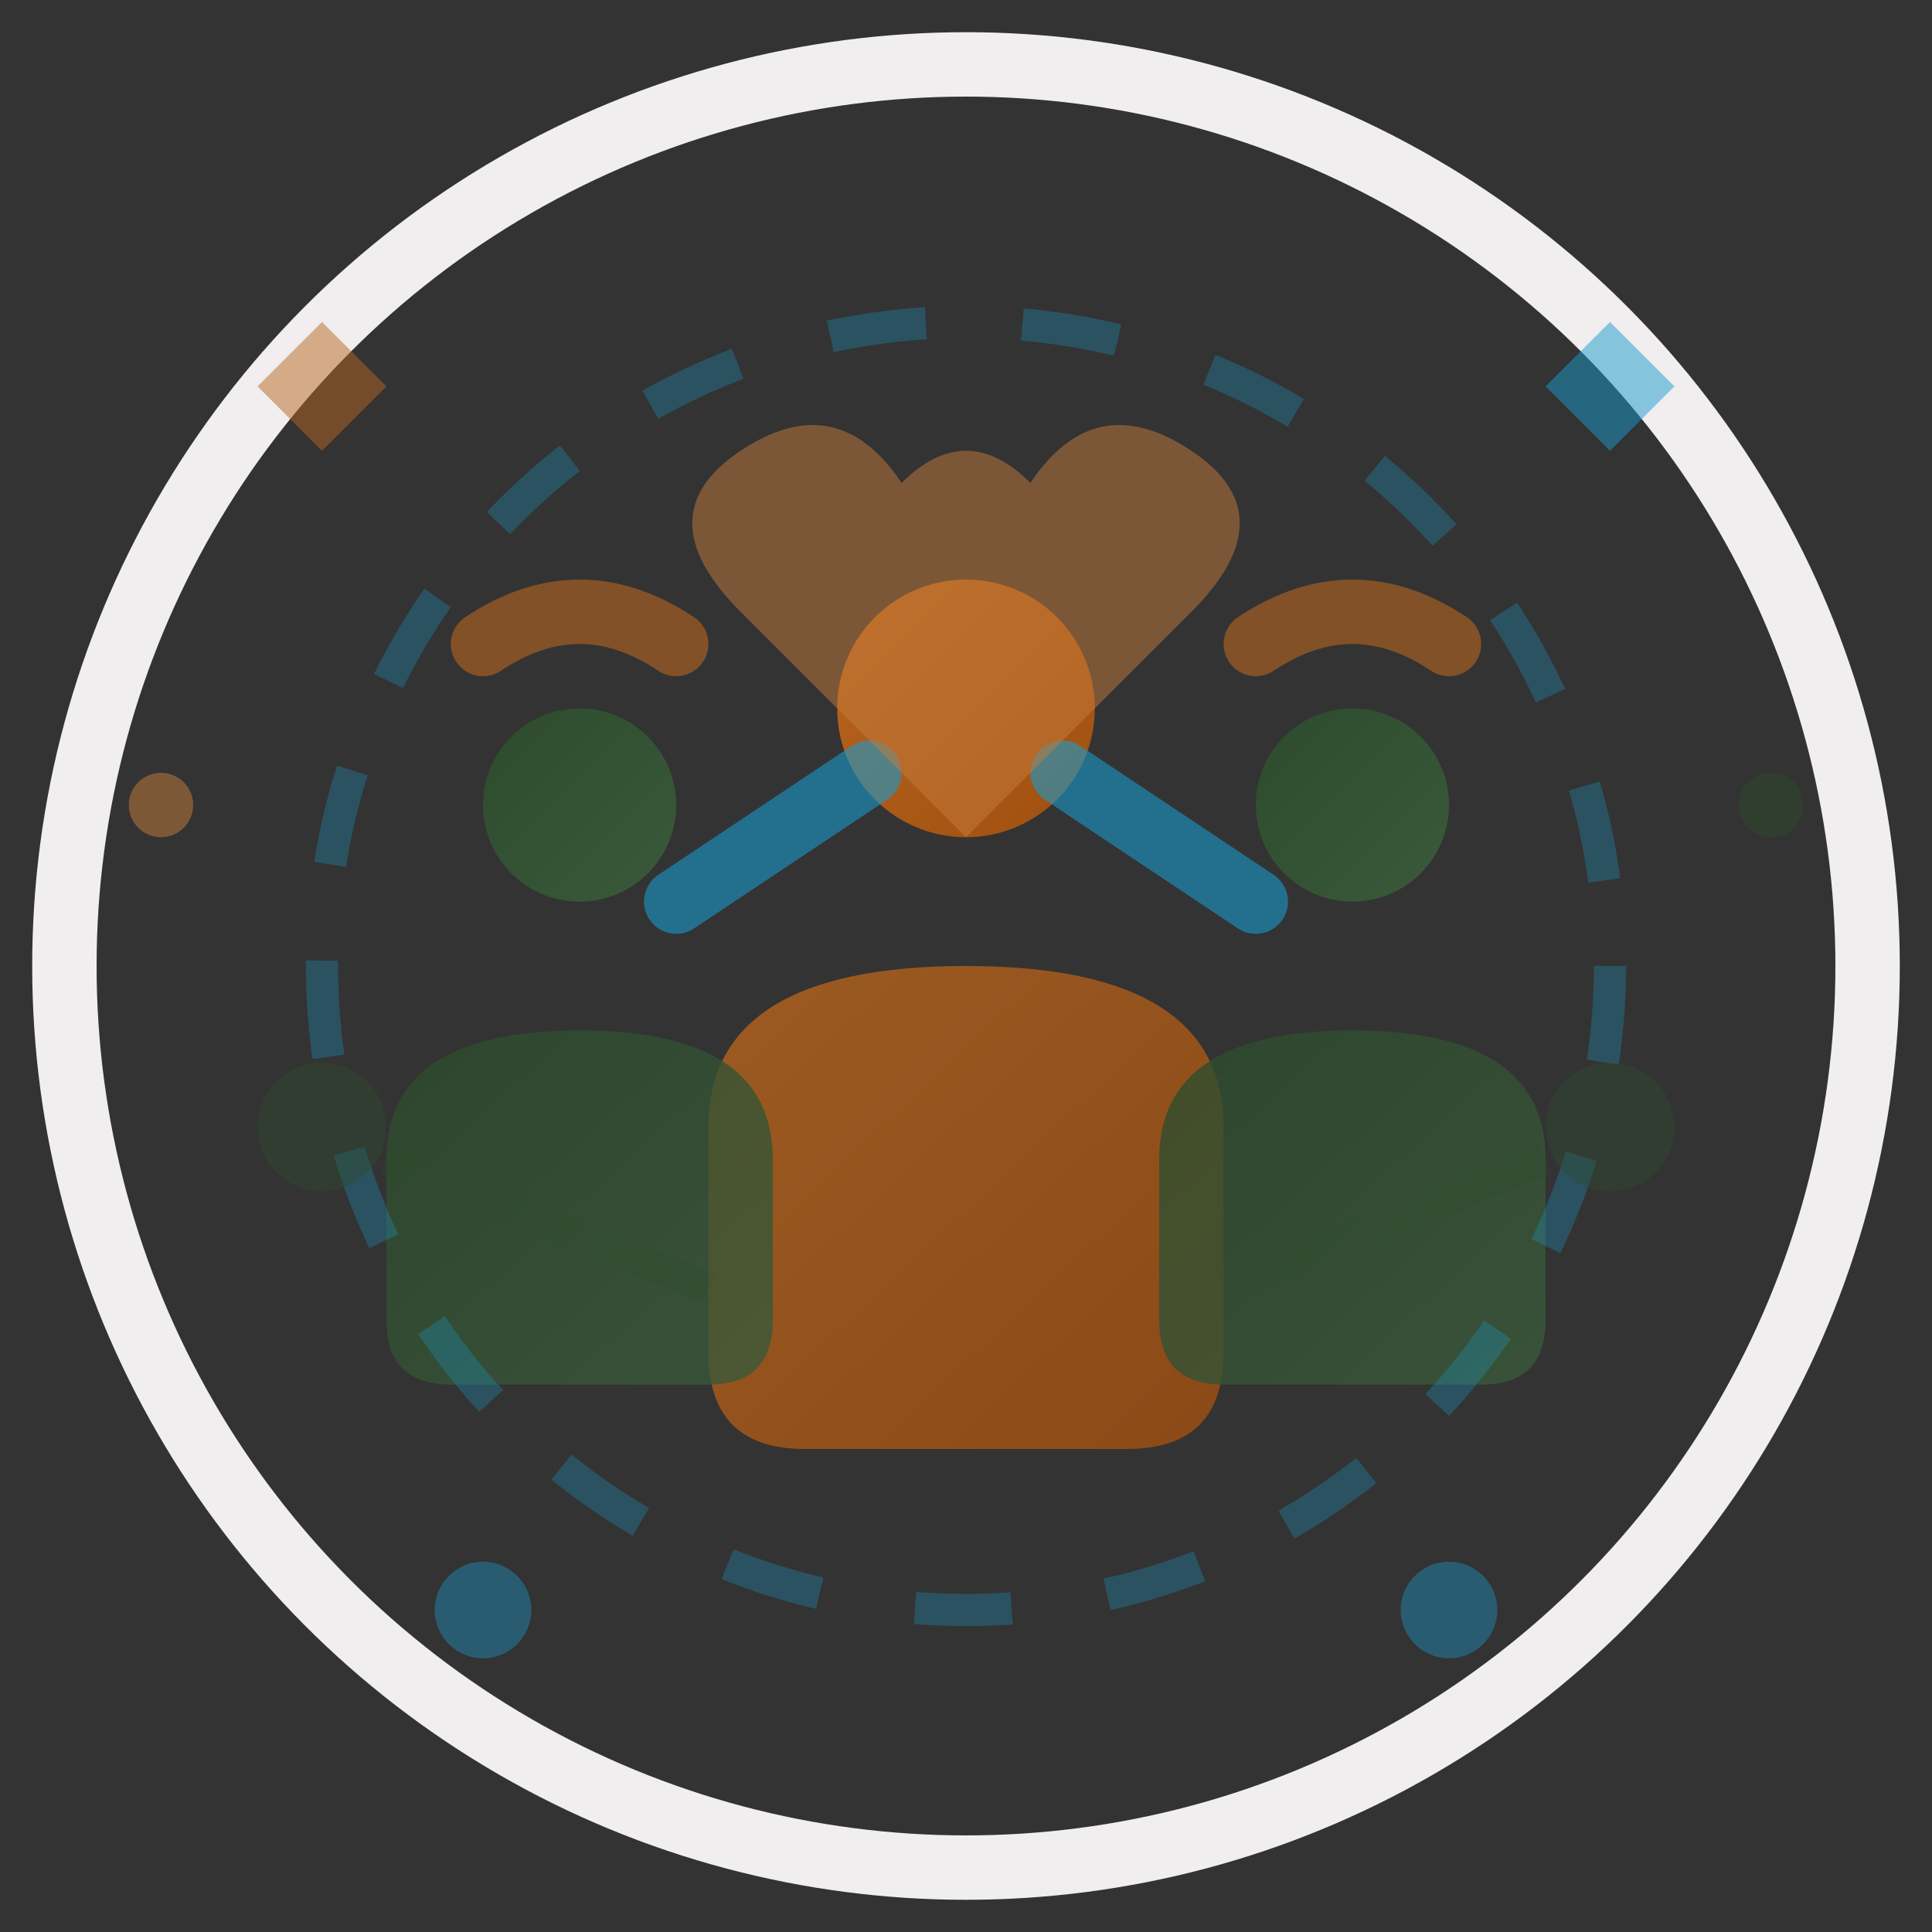 <svg width="60" height="60" viewBox="0 0 60 60" fill="none" xmlns="http://www.w3.org/2000/svg">
  <rect x="0" y="0" width="60" height="60" fill="#333333" stroke="none"/>
  <defs>
    <linearGradient id="peopleGradient" x1="0%" y1="0%" x2="100%" y2="100%">
      <stop offset="0%" style="stop-color:#B8651F"/>
      <stop offset="100%" style="stop-color:#A04F0F"/>
    </linearGradient>
    
    <linearGradient id="connectionGradient" x1="0%" y1="0%" x2="100%" y2="100%">
      <stop offset="0%" style="stop-color:#2D4A2D"/>
      <stop offset="100%" style="stop-color:#3A5A3A"/>
    </linearGradient>
  </defs>
  
  <!-- Background circle -->
  <circle cx="30" cy="30" r="28" fill="none" stroke="#F0EEEE" stroke-width="2"/>
  
  <!-- Central figure -->
  <circle cx="30" cy="22" r="4" fill="url(#peopleGradient)"/>
  <path d="M 22 35 Q 22 30 30 30 Q 38 30 38 35 L 38 42 Q 38 45 35 45 L 25 45 Q 22 45 22 42 Z" 
        fill="url(#peopleGradient)" opacity="0.8"/>
  
  <!-- Left figure -->
  <circle cx="18" cy="25" r="3" fill="url(#connectionGradient)"/>
  <path d="M 12 36 Q 12 32 18 32 Q 24 32 24 36 L 24 41 Q 24 43 22 43 L 14 43 Q 12 43 12 41 Z" 
        fill="url(#connectionGradient)" opacity="0.8"/>
  
  <!-- Right figure -->
  <circle cx="42" cy="25" r="3" fill="url(#connectionGradient)"/>
  <path d="M 36 36 Q 36 32 42 32 Q 48 32 48 36 L 48 41 Q 48 43 46 43 L 38 43 Q 36 43 36 41 Z" 
        fill="url(#connectionGradient)" opacity="0.8"/>
  
  <!-- Connection lines -->
  <line x1="21" y1="28" x2="27" y2="24" stroke="#1999CC" stroke-width="2" opacity="0.6" stroke-linecap="round"/>
  <line x1="39" y1="28" x2="33" y2="24" stroke="#1999CC" stroke-width="2" opacity="0.6" stroke-linecap="round"/>
  
  <!-- Collaboration circle -->
  <circle cx="30" cy="30" r="20" fill="none" stroke="#1999CC" stroke-width="1" opacity="0.3" stroke-dasharray="3,3"/>
  
  <!-- Heart/unity symbol -->
  <path d="M 28 15 Q 26 12 23 14 Q 20 16 23 19 L 30 26 L 37 19 Q 40 16 37 14 Q 34 12 32 15 Q 30 13 28 15 Z" 
        fill="#C77D3C" opacity="0.5"/>
  
  <!-- Hands reaching (collaboration) -->
  <g opacity="0.6">
    <path d="M 15 20 Q 18 18 21 20" stroke="#B8651F" stroke-width="2" fill="none" stroke-linecap="round"/>
    <path d="M 39 20 Q 42 18 45 20" stroke="#B8651F" stroke-width="2" fill="none" stroke-linecap="round"/>
  </g>
  
  <!-- Network nodes -->
  <g opacity="0.4">
    <circle cx="10" cy="35" r="2" fill="#2D4A2D"/>
    <circle cx="50" cy="35" r="2" fill="#2D4A2D"/>
    <circle cx="15" cy="50" r="1.5" fill="#1999CC"/>
    <circle cx="45" cy="50" r="1.5" fill="#1999CC"/>
    
    <!-- Connecting lines -->
    <line x1="12" y1="36" x2="22" y2="40" stroke="#2D4A2D" stroke-width="1" opacity="0.5"/>
    <line x1="48" y1="36" x2="38" y2="40" stroke="#2D4A2D" stroke-width="1" opacity="0.5"/>
  </g>
  
  <!-- Community sparkles -->
  <g opacity="0.5">
    <path d="M 8 12 L 10 10 L 12 12 L 10 14 Z" fill="#B8651F"/>
    <path d="M 48 12 L 50 10 L 52 12 L 50 14 Z" fill="#1999CC"/>
    <circle cx="55" cy="25" r="1" fill="#2D4A2D"/>
    <circle cx="5" cy="25" r="1" fill="#C77D3C"/>
  </g>
</svg>